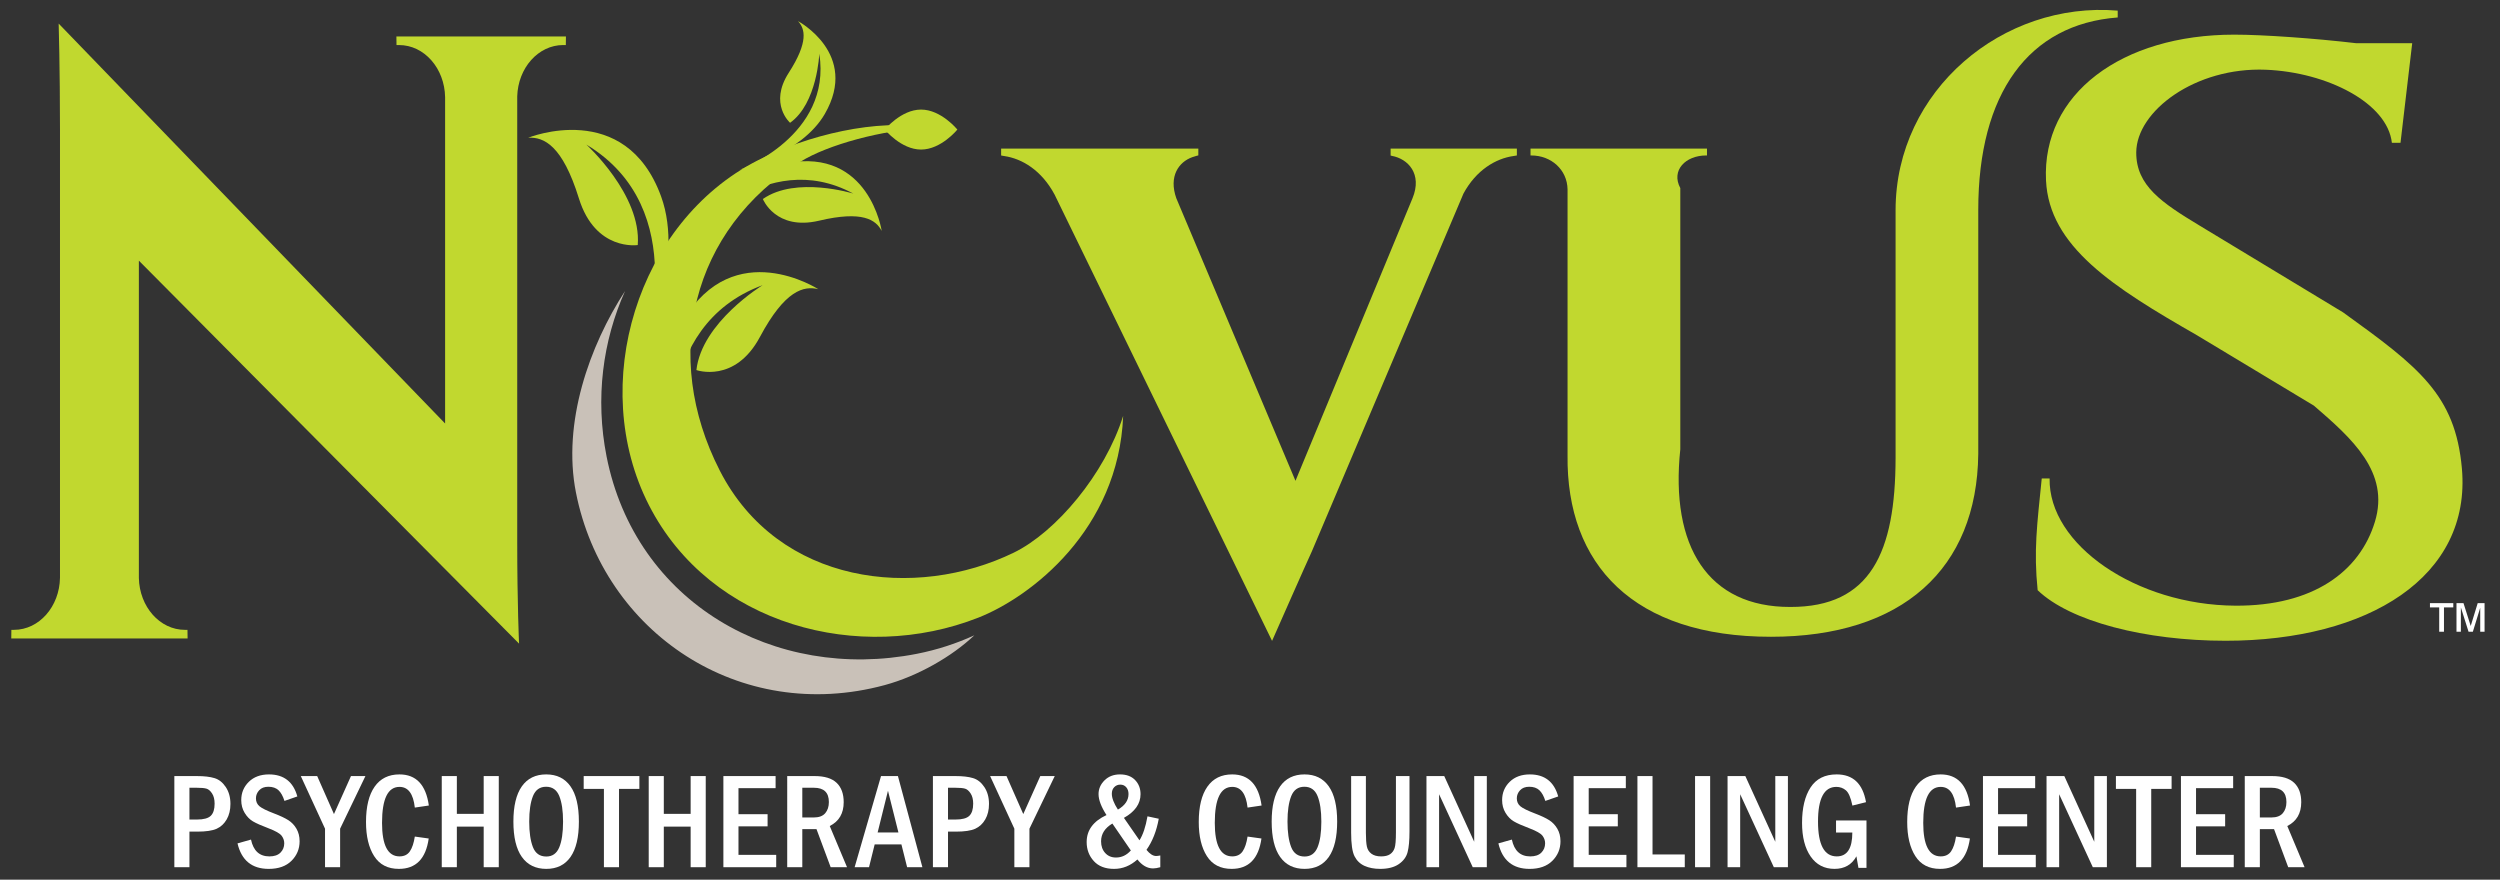 <?xml version="1.0" encoding="UTF-8"?>
<!-- Generator: Adobe Illustrator 14.0.0, SVG Export Plug-In . SVG Version: 6.00 Build 43363)  -->
<svg xmlns="http://www.w3.org/2000/svg" xmlns:xlink="http://www.w3.org/1999/xlink" version="1.1" x="0px" y="0px" width="731.333px" height="257.333px" viewBox="0 0 731.333 257.333" style="enable-background:new 0 0 731.333 257.333;" xml:space="preserve">
<rect x="0" y="0" width="731.333" height="257.333" fill="#333333" stroke="none"/>
<g id="Novus">
	<g id="NOVUS_-_original_font" style="display:none;">
		<rect x="-186.484" y="-18.303" style="display:inline;fill:none;" width="761.636" height="209.091"></rect>
		<path style="display:inline;fill:#A6C549;" d="M-13.412-18.316l-0.03,2h-3.692c-6.69,0-12.128,5.318-12.342,11.956V98.976    c0,15.07,2.31,25.516,2.31,25.516h-1.816l-101.061-96.227v79.367c0.158,6.688,5.62,12.063,12.346,12.063h3.692l0.03,2h-60.625    l0.03-2h3.692c6.746,0,12.218-5.406,12.346-12.118V3.68c0-14.868-2.328-24.983-2.328-24.983h1.972l100.9,96.188V-4.19    c-0.126-6.714-5.598-12.122-12.346-12.122h-3.69l-0.03-2L-13.412-18.316z"></path>
		<path style="display:inline;fill:#A6C549;" d="M151.637,51.693c0,44.941-30.65,72.797-78.685,72.797S-5.733,96.634-5.733,51.693    c0-44.943,30.649-72.801,78.685-72.801S151.637,6.75,151.637,51.693z M118.819,51.693c0-39.721-17.671-64.387-45.867-64.387    c-28.195,0-45.867,24.666-45.867,64.387c0,39.72,17.672,64.383,45.867,64.383C101.147,116.076,118.819,91.413,118.819,51.693z"></path>
		<path style="display:inline;fill:#A6C549;" d="M298.769-18.32v2.008h-1.785c-5.715,0-12.582,3.274-16.836,11.144l-47.354,104.67    c-1.426,3.042-9.35,20.379-9.836,26.188h-1.803L160.547-4.856c-4.332-8.098-11.158-11.458-17.05-11.458h-1.6v-2.008h63.69v1.99    h-1.758c-5.164,0-10.519,4.528-7.688,12.532l33.863,82.665L265.246-3.8c3.283-8.004-2.486-12.532-7.65-12.532h-1.758v-1.988    H298.769z"></path>
		<path style="display:inline;fill:#A6C549;" d="M430.556-0.278c0.006-35.203,21.506-61.225,54.98-58.403v2    c-26.045,1.962-40.785,22.177-40.793,56.299v71.387c-0.361,33.611-22.189,53.481-60.639,53.481    c-40.15,0-64.895-21.03-64.508-53.133V-6.412c-0.107-5.752-4.795-9.904-10.609-9.902h-3.223v-2h57.621v2h-3.262    c-5.992,0.002-10.322,4.346-10.543,9.544v76.401c-0.01,28.481,16.135,46.191,40.178,46.131    c23.541,0.06,40.744-16.03,40.797-43.551V-0.278z"></path>
		<path style="display:inline;fill:#A6C549;" d="M541.984,49.921c11.891,7.724,18.807,18.21,17.957,33.162    c-1.215,26.054-20.855,41.405-52.842,41.405c-17.936,0-34.744-4.622-42.039-12.142c-3.313-8.36-0.492-25.228,4.74-33.952h1.758    c-1.604,20.852,13.721,38.054,37.713,37.666c17.393-0.318,27.65-9.956,27.637-22.486c0.014-8.112-5.238-13.521-15.988-20.656    l-34.85-23.124c-13.762-9.132-20.598-21.312-19.141-35.889c1.701-20.708,16.875-35.014,42.102-35.014    c6.436,0,18.104,0.894,27.238,2.052h12.561l-2.619,29.398h-1.926c-0.029-13.886-11.277-23.022-28.195-23.022    c-15.746,0-25.691,8.498-26.178,19.236c-0.486,7.876,5.555,13.15,13.936,18.594L541.984,49.921z"></path>
	</g>
	<g id="NOVUS_-_original_outlines" style="display:none;">
		<path style="display:inline;fill:#A6C549;" d="M-4.412-18.316l-0.03,2h-0.692c-6.69,0-12.128,5.318-12.342,11.956V98.976    c0,15.07,2.31,25.516,2.31,25.516h-1.816l-101.061-96.227v79.367c0.158,6.688,5.62,12.063,12.346,12.063h0.692l0.03,2h-54.625    l0.03-2h0.692c6.746,0,12.218-5.406,12.346-12.118V3.68c0-14.868-2.328-24.983-2.328-24.983h1.972l100.9,96.188V-4.19    c-0.126-6.714-5.598-12.122-12.346-12.122h-0.69l-0.03-2L-4.412-18.316z"></path>
		<path style="display:inline;fill:#A6C549;" d="M160.637,51.693c0,44.941-30.65,72.797-78.685,72.797S3.267,96.634,3.267,51.693    c0-44.943,30.649-72.801,78.685-72.801S160.637,6.75,160.637,51.693z M127.819,51.693c0-39.721-17.671-64.387-45.867-64.387    c-28.195,0-45.867,24.666-45.867,64.387c0,39.72,17.672,64.383,45.867,64.383C110.147,116.076,127.819,91.413,127.819,51.693z"></path>
		<path style="display:inline;fill:#A6C549;" d="M301.769-18.32v2.008c0,0-0.232,0.051-0.976,0.156    c-5.2,0.734-10.924,4.102-14.646,10.988l-47.354,104.67c-1.426,3.042-9.35,20.379-9.836,26.188h-1.803L166.547-4.856    c-3.784-7.073-9.469-10.532-14.774-11.294c-0.769-0.11-0.876-0.164-0.876-0.164v-2.008h57.69v1.99c0,0-0.818,0.179-1.794,0.528    c-3.934,1.409-6.921,5.59-4.651,12.003l33.863,82.665L271.246-3.8c2.938-7.163-1.373-11.542-6.013-12.383    c-0.545-0.099-0.396-0.148-0.396-0.148v-1.988H301.769z"></path>
		<path style="display:inline;fill:#A6C549;" d="M433.556-0.278c0.006-35.203,21.506-61.225,54.98-58.403v2    c-26.045,1.962-40.785,22.177-40.793,56.299v71.387c-0.361,33.611-22.189,53.481-60.639,53.481    c-40.15,0-64.895-21.03-64.508-53.133V-6.412c-0.107-5.752-4.795-9.904-10.609-9.902h-0.223v-2h51.621v2h-0.262    c-5.992,0.002-10.322,4.346-10.543,9.544v76.401c-0.01,28.481,16.135,46.191,40.178,46.131    c23.541,0.06,40.744-16.03,40.797-43.551V-0.278z"></path>
		<path style="display:inline;fill:#A6C549;" d="M541.984,49.921c11.891,7.724,18.807,18.21,17.957,33.162    c-1.215,26.054-20.855,41.405-52.842,41.405c-17.936,0-34.744-4.622-42.039-12.142c-3.313-8.36-0.492-22.228,4.74-30.952h1.758    c-1.604,20.852,13.721,35.054,37.713,34.666c17.393-0.318,27.65-9.956,27.637-22.486c0.014-8.112-5.238-13.521-15.988-20.656    l-34.85-23.124c-13.762-9.132-20.598-21.312-19.141-35.889c1.701-20.708,16.875-35.014,42.102-35.014    c6.436,0,18.104,0.894,27.238,2.052h12.561L546.21,7.342h-1.926c-0.029-13.886-11.277-20.022-28.195-20.022    c-15.746,0-25.691,8.498-26.178,19.236c-0.486,7.876,5.555,13.15,13.936,18.594L541.984,49.921z"></path>
	</g>
	<g id="Layer_7">
		<g>
			<g id="XMLID_279_">
				<path id="XMLID_910_" style="fill:#C1D82F;" d="M193.399,57.479c7,19.224-5.242,44.462-5.242,44.462      s14.776-40.724-16.628-59.646c0,0,16.187,14.698,15.035,29.388c0,0-12.394,1.902-17.217-13.648      c-4.823-15.55-10.252-17.995-14.824-17.745C154.523,40.29,182.942,28.761,193.399,57.479z"></path>
				<path id="XMLID_1012_" style="fill:#C1D82F;" d="M199.869,93.718c-10.014,16.756-3.08,42.606-3.08,42.606      s-6.526-40.816,26.303-52.902c0,0-17.809,10.862-19.371,24.834c0,0,11.271,4.011,18.586-9.694      c7.314-13.704,12.842-15.019,17.08-13.962C239.386,84.6,214.83,68.688,199.869,93.718z"></path>
				<path id="XMLID_189_" style="fill:#C1D82F;" d="M230.191,47.702c-16.145,3.003-28.598,21.762-28.598,21.762      s22.123-26.829,48.018-12.837c0,0-16.764-5.195-26.449,1.594c0,0,3.74,9.344,16.459,6.334      c12.717-3.009,16.619-0.253,18.311,3.009C257.931,67.564,254.31,43.215,230.191,47.702z"></path>
				<path id="XMLID_191_" style="fill:#C1D82F;" d="M241.285,33.332c-6.803,11.785-24.898,16.336-24.898,16.336      s27.07-9.879,23.287-33.972c0,0-0.568,14.531-8.549,20.225c0,0-6.268-5.502-0.404-14.608s4.789-12.917,2.707-15.14      C233.427,6.173,251.451,15.727,241.285,33.332z"></path>
				<path id="XMLID_906_" style="fill:#C1D82F;" d="M296.564,161.667c-28.631,13.929-68.84,9.536-86-24      c-17.157-33.535-8.304-70.422,23.641-90.386c7.77-4.856,23.957-9.388,37.477-9.891c-15-2.792-35.469,2.079-50.104,9.567      c-35.192,18.006-49.733,65.655-31.728,100.848c18.009,35.192,61.714,46.529,96.382,32.862c15.293-6.03,41-25.667,42.332-59      C323.232,138.667,308.898,155.667,296.564,161.667z"></path>
				<path id="XMLID_188_" style="fill:#C1D82F;" d="M269.443,43.752c-5.865,0-10.619-5.848-10.619-5.848s4.754-5.848,10.619-5.848      s10.621,5.848,10.621,5.848S275.308,43.752,269.443,43.752z"></path>
				<path id="XMLID_237_" style="fill:#C9C1B8;" d="M268.246,191.255c-41.688,8.225-82.36-14.932-90.807-57.742      c-3.357-17.016-1.118-33.802,5.411-48.373c-10.395,15.982-18.401,38.494-14.367,58.941      c8.076,40.931,47.854,67.825,90.325,56.332c9.734-2.634,19.748-8.417,26.225-14.569      C279.773,188.255,274.158,190.089,268.246,191.255z"></path>
			</g>
			<g>
				<g>
					<path style="fill:#C1D82F;" d="M165.553,10.659l-0.032,2.516h-0.755c-7.296,0-13.228,6.688-13.461,15.038v129.977       c0,18.955,0.539,30.094,0.539,30.094L40.623,76.249v92.828c0.173,8.412,6.13,15.174,13.466,15.174h0.754l0.033,2.516H3.298       l0.032-2.516h0.755c7.357,0,13.326-6.799,13.465-15.242V38.325c0-18.7-0.388-31.424-0.388-31.424l113.047,116.986v-95.46       c-0.138-8.445-6.105-15.247-13.465-15.247h-0.752l-0.033-2.516L165.553,10.659z"></path>
				</g>
				<g>
					<path style="fill:#C1D82F;" d="M443.734,43.472v2.008c0,0-0.232,0.051-0.975,0.156c-5.201,0.734-10.924,4.102-14.646,10.988       l-44.354,104.67c-1.426,3.042-11.639,26.188-11.639,26.188L308.511,56.936c-3.783-7.073-9.469-10.532-14.773-11.294       c-0.77-0.11-0.875-0.164-0.875-0.164V43.47h57.689v1.99c0,0-0.818,0.179-1.793,0.528c-3.934,1.409-6.922,5.59-4.652,12.003       l34.863,82.665l34.24-82.665c2.939-7.163-1.373-11.542-6.012-12.383c-0.545-0.099-0.396-0.148-0.396-0.148v-1.988H443.734z"></path>
				</g>
				<g>
					<path style="fill:#C1D82F;" d="M554.521,61.513c0.006-35.203,31.506-61.225,64.98-58.403v2       c-26.045,1.962-40.785,22.177-40.793,56.299v71.387c-0.361,33.611-22.189,53.481-60.639,53.481       c-40.15,0-59.895-21.03-59.508-53.133V55.379c-0.107-5.752-4.795-9.904-10.609-9.902h-0.223v-2h51.621v2h-0.262       c-5.992,0.002-10.322,4.346-7.543,9.544v76.401c-3.01,28.481,8.135,46.191,32.178,46.131       c23.541,0.06,30.744-16.03,30.797-43.551V61.513z"></path>
				</g>
				<g>
					<path style="fill:#C1D82F;" d="M685.435,91.383c22.129,15.95,32.828,24.092,34.75,45.636       c2.822,31.638-27.281,50.422-69.119,50.422c-23.461,0-45.445-5.627-54.986-14.786c-1.182-11.656-0.182-18.989,1.199-32.692       h2.299c-0.348,19.37,25.32,37.036,54.33,37.216c22.754,0.141,36.404-9.982,40.836-24.555c4.41-14.5-6.721-24.363-17.846-33.958       L642.564,98c-24.375-13.965-43.123-25.875-44.039-45.224c-1.199-25.291,22.072-42.64,55.068-42.64       c8.42,0,23.68,1.089,35.627,2.499h16.43l-3.426,29.147h-2.52c-1.285-11.657-18.926-20.657-36.877-21.382       c-20.58-0.831-37.877,12.065-37.906,24.225c-0.023,9.708,7.51,14.705,18.471,21.333L685.435,91.383z"></path>
				</g>
			</g>
		</g>
	</g>
</g>
<g id="TM_-_original_text" style="display:none;">
	<g style="display:inline;">
		<rect x="708.535" y="176.441" style="fill:none;" width="28.299" height="31.392"></rect>
		<path style="fill:#7D706D;" d="M713.548,184.802v-7.116h-2.707v-1.241h6.83v1.241h-2.729v7.116H713.548z M718.604,184.802v-8.357    h2.051l2.112,6.675l2.041-6.675h2.01v8.357h-1.271v-7.014l-2.154,7.014h-1.261l-2.245-7.116v7.116H718.604z"></path>
	</g>
</g>
<g id="TM_-_outlines">
	<g>
		<path style="fill:#FFFFFF;" d="M713.548,184.802v-7.116h-2.707v-1.241h6.83v1.241h-2.729v7.116H713.548z M718.604,184.802v-8.357    h2.051l2.112,6.675l2.041-6.675h2.01v8.357h-1.271v-7.014l-2.154,7.014h-1.261l-2.245-7.116v7.116H718.604z"></path>
	</g>
</g>
<g id="Counseling_Center_-_original_text" style="display:none;">
	<g id="light_-_Franklin_Medium_Cond" style="display:inline;">
		<rect x="3.775" y="227.007" style="fill:none;" width="716.116" height="56.93"></rect>
		<path style="fill:#7D706D;" d="M51.002,227.027h6.602c2.109,0,3.821,0.198,5.137,0.596c1.315,0.397,2.422,1.276,3.32,2.637    s1.348,2.998,1.348,4.912c0,1.758-0.365,3.269-1.094,4.531c-0.729,1.263-1.709,2.175-2.939,2.734s-3.122,0.84-5.674,0.84h-2.285    v10.41h-4.414V227.027z M55.416,230.445v9.297h2.188c1.953,0,3.304-0.364,4.053-1.094c0.749-0.729,1.123-1.914,1.123-3.555    c0-1.224-0.248-2.217-0.742-2.979c-0.495-0.762-1.039-1.23-1.631-1.406c-0.593-0.176-1.527-0.264-2.803-0.264H55.416z"></path>
		<path style="fill:#7D706D;" d="M86.982,232.984l-3.77,1.309c-0.443-1.413-1.025-2.456-1.748-3.13s-1.709-1.011-2.959-1.011    c-1.159,0-2.054,0.343-2.686,1.028c-0.632,0.686-0.947,1.473-0.947,2.36c0,0.979,0.354,1.761,1.064,2.341    c0.709,0.582,2.125,1.275,4.248,2.083c1.81,0.69,3.203,1.348,4.18,1.973s1.768,1.462,2.373,2.51s0.908,2.263,0.908,3.643    c0,2.239-0.791,4.147-2.373,5.723s-3.799,2.363-6.65,2.363c-4.922,0-7.969-2.487-9.141-7.461l3.945-1.113    c0.69,3.281,2.487,4.922,5.391,4.922c1.419,0,2.497-0.368,3.232-1.104c0.735-0.735,1.104-1.644,1.104-2.725    c0-0.794-0.254-1.53-0.762-2.207s-1.771-1.399-3.789-2.168c-2.136-0.808-3.675-1.491-4.619-2.051    c-0.944-0.56-1.748-1.387-2.412-2.48s-0.996-2.337-0.996-3.73c0-2.122,0.739-3.906,2.217-5.352    c1.478-1.445,3.44-2.168,5.889-2.168C83.018,226.539,85.784,228.688,86.982,232.984z"></path>
		<path style="fill:#7D706D;" d="M87.993,227.027h4.795l4.906,11.117l4.979-11.117h4.226l-7.402,15.391v11.27h-4.414v-11.27    L87.993,227.027z"></path>
		<path style="fill:#7D706D;" d="M121.347,244.723l4.063,0.566c-0.833,5.925-3.74,8.887-8.721,8.887    c-3.239,0-5.652-1.243-7.239-3.73s-2.38-5.813-2.38-9.98c0-4.492,0.839-7.937,2.517-10.332c1.678-2.396,4.097-3.594,7.258-3.594    c4.89,0,7.758,3.034,8.604,9.102l-4.102,0.605c-0.442-4.036-1.937-6.055-4.483-6.055c-3.405,0-5.107,3.509-5.107,10.527    c0,6.536,1.702,9.805,5.107,9.805c1.364,0,2.381-0.498,3.05-1.494C120.583,248.033,121.061,246.598,121.347,244.723z"></path>
		<path style="fill:#7D706D;" d="M129.229,227.027h4.414v11.055h7.852v-11.055h4.414v26.66h-4.414v-11.875h-7.852v11.875h-4.414    V227.027z"></path>
		<path style="fill:#7D706D;" d="M169.344,240.348c0,4.558-0.814,8.001-2.441,10.332c-1.628,2.331-3.991,3.496-7.09,3.496    c-3.112,0-5.495-1.162-7.148-3.486c-1.654-2.324-2.48-5.771-2.48-10.342c0-4.531,0.82-7.966,2.461-10.303s4.023-3.506,7.148-3.506    c3.086,0,5.449,1.162,7.09,3.486S169.344,235.79,169.344,240.348z M164.715,240.357c0-3.167-0.368-5.659-1.104-7.478    c-0.736-1.818-2.021-2.728-3.857-2.728s-3.119,0.912-3.848,2.737c-0.729,1.824-1.094,4.313-1.094,7.468    c0,3.103,0.358,5.579,1.074,7.429c0.716,1.852,2.024,2.776,3.926,2.776c1.784,0,3.047-0.896,3.789-2.688    C164.344,246.083,164.715,243.577,164.715,240.357z"></path>
		<path style="fill:#7D706D;" d="M170.748,227.027h16.289v3.75h-5.957v22.91h-4.414v-22.91h-5.918V227.027z"></path>
		<path style="fill:#7D706D;" d="M189.771,227.027h4.414v11.055h7.852v-11.055h4.414v26.66h-4.414v-11.875h-7.852v11.875h-4.414    V227.027z"></path>
		<path style="fill:#7D706D;" d="M211.615,227.027h15.273v3.535h-10.859v7.617h8.516v3.555h-8.516v8.34h11.035v3.613h-15.449    V227.027z"></path>
		<path style="fill:#7D706D;" d="M230.286,227.027h8.027c2.903,0,5.046,0.657,6.426,1.973s2.07,3.203,2.07,5.664    c0,3.281-1.36,5.605-4.082,6.973l5.059,12.051h-4.787l-4.145-11.133H234.7v11.133h-4.414V227.027z M234.7,230.445v8.691h3.379    c1.511,0,2.62-0.417,3.33-1.25s1.064-1.921,1.064-3.262c0-2.786-1.452-4.18-4.355-4.18H234.7z"></path>
		<path style="fill:#7D706D;" d="M257.727,227.027h4.947l7.158,26.66h-4.469l-1.673-6.68h-7.816l-1.657,6.68h-4.209L257.727,227.027    z M262.821,243.531l-3.057-12.207l-3.028,12.207H262.821z"></path>
		<path style="fill:#7D706D;" d="M272.909,227.027h6.602c2.109,0,3.821,0.198,5.137,0.596s2.422,1.276,3.32,2.637    s1.348,2.998,1.348,4.912c0,1.758-0.364,3.269-1.094,4.531s-1.709,2.175-2.939,2.734s-3.122,0.84-5.674,0.84h-2.285v10.41h-4.414    V227.027z M277.323,230.445v9.297h2.188c1.953,0,3.304-0.364,4.053-1.094s1.123-1.914,1.123-3.555    c0-1.224-0.247-2.217-0.742-2.979s-1.038-1.23-1.631-1.406s-1.526-0.264-2.803-0.264H277.323z"></path>
		<path style="fill:#7D706D;" d="M289.642,227.027h4.795l4.906,11.117l4.979-11.117h4.227l-7.402,15.391v11.27h-4.414v-11.27    L289.642,227.027z"></path>
		<path style="fill:#7D706D;" d="M335.676,238.805l3.301,0.703c-0.651,3.594-1.849,6.628-3.594,9.102    c0.964,1.198,1.901,1.797,2.813,1.797c0.3,0,0.71-0.052,1.23-0.156v3.438c-0.82,0.234-1.523,0.352-2.109,0.352    c-1.68,0-3.21-0.872-4.59-2.617c-2.044,1.836-4.316,2.754-6.816,2.754c-2.578,0-4.561-0.765-5.947-2.295s-2.08-3.382-2.08-5.557    c0-3.464,1.934-6.094,5.801-7.891c-1.55-2.409-2.324-4.453-2.324-6.133c0-1.523,0.583-2.864,1.748-4.023s2.679-1.738,4.541-1.738    c1.875,0,3.343,0.55,4.404,1.65s1.592,2.478,1.592,4.131c0,2.8-1.621,5.11-4.863,6.934l4.551,6.563    C334.361,244.202,335.142,241.864,335.676,238.805z M325.403,240.914c-2.2,1.315-3.301,3.047-3.301,5.195    c0,1.394,0.4,2.532,1.201,3.418s1.853,1.328,3.154,1.328c1.68,0,3.132-0.69,4.355-2.07L325.403,240.914z M327.024,236.832    c2.07-1.198,3.105-2.715,3.105-4.551c0-0.808-0.222-1.468-0.664-1.982s-1.022-0.771-1.738-0.771c-0.69,0-1.276,0.241-1.758,0.723    s-0.723,1.133-0.723,1.953C325.247,233.453,325.839,234.996,327.024,236.832z"></path>
		<path style="fill:#7D706D;" d="M364.953,244.723l4.063,0.566c-0.832,5.925-3.739,8.887-8.722,8.887    c-3.238,0-5.651-1.243-7.238-3.73s-2.38-5.813-2.38-9.98c0-4.492,0.839-7.937,2.517-10.332s4.097-3.594,7.258-3.594    c4.891,0,7.759,3.034,8.604,9.102l-4.102,0.605c-0.441-4.036-1.937-6.055-4.483-6.055c-3.404,0-5.106,3.509-5.106,10.527    c0,6.536,1.702,9.805,5.106,9.805c1.364,0,2.382-0.498,3.051-1.494S364.667,246.598,364.953,244.723z"></path>
		<path style="fill:#7D706D;" d="M391.165,240.348c0,4.558-0.813,8.001-2.441,10.332s-3.991,3.496-7.09,3.496    c-3.112,0-5.495-1.162-7.148-3.486s-2.48-5.771-2.48-10.342c0-4.531,0.82-7.966,2.461-10.303s4.023-3.506,7.148-3.506    c3.086,0,5.449,1.162,7.09,3.486S391.165,235.79,391.165,240.348z M386.536,240.357c0-3.167-0.368-5.659-1.104-7.478    s-2.021-2.728-3.857-2.728s-3.118,0.912-3.848,2.737c-0.729,1.824-1.094,4.313-1.094,7.468c0,3.103,0.358,5.579,1.074,7.429    c0.716,1.852,2.024,2.776,3.926,2.776c1.784,0,3.047-0.896,3.789-2.688C386.165,246.083,386.536,243.577,386.536,240.357z"></path>
		<path style="fill:#7D706D;" d="M395.252,227.027h4.316v16.543c0,1.849,0.098,3.213,0.293,4.092s0.642,1.575,1.338,2.09    s1.638,0.771,2.822,0.771c1.12,0,1.992-0.212,2.617-0.635s1.067-1.022,1.328-1.797s0.391-2.308,0.391-4.6v-16.465h3.965v16.25    c0,2.604-0.186,4.609-0.557,6.016s-1.23,2.571-2.578,3.496s-3.154,1.387-5.42,1.387c-1.758,0-3.284-0.29-4.58-0.869    s-2.275-1.517-2.939-2.813s-0.996-3.604-0.996-6.924V227.027z"></path>
		<path style="fill:#7D706D;" d="M417.288,227.027h5.199l8.766,19.219v-19.219h3.691v26.66h-4.121l-9.844-21.348v21.348h-3.691    V227.027z"></path>
		<path style="fill:#7D706D;" d="M455.828,232.984l-3.77,1.309c-0.442-1.413-1.025-2.456-1.748-3.13s-1.709-1.011-2.959-1.011    c-1.159,0-2.054,0.343-2.686,1.028s-0.947,1.473-0.947,2.36c0,0.979,0.354,1.761,1.064,2.341c0.71,0.582,2.126,1.275,4.248,2.083    c1.81,0.69,3.203,1.348,4.18,1.973s1.768,1.462,2.373,2.51s0.908,2.263,0.908,3.643c0,2.239-0.791,4.147-2.373,5.723    s-3.799,2.363-6.65,2.363c-4.922,0-7.969-2.487-9.141-7.461l3.945-1.113c0.69,3.281,2.487,4.922,5.391,4.922    c1.419,0,2.497-0.368,3.232-1.104s1.104-1.644,1.104-2.725c0-0.794-0.254-1.53-0.762-2.207s-1.771-1.399-3.789-2.168    c-2.136-0.808-3.675-1.491-4.619-2.051s-1.748-1.387-2.412-2.48s-0.996-2.337-0.996-3.73c0-2.122,0.739-3.906,2.217-5.352    s3.44-2.168,5.889-2.168C451.863,226.539,454.629,228.688,455.828,232.984z"></path>
		<path style="fill:#7D706D;" d="M460.334,227.027h15.273v3.535h-10.859v7.617h8.516v3.555h-8.516v8.34h11.035v3.613h-15.449    V227.027z"></path>
		<path style="fill:#7D706D;" d="M479.004,227.027h4.414v22.93h9.434v3.73h-13.848V227.027z"></path>
		<path style="fill:#7D706D;" d="M495.86,227.027h4.414v26.66h-4.414V227.027z"></path>
		<path style="fill:#7D706D;" d="M505.367,227.027h5.199l8.766,19.219v-19.219h3.691v26.66h-4.121l-9.844-21.348v21.348h-3.691    V227.027z"></path>
		<path style="fill:#7D706D;" d="M537.102,240.016h8.906v13.867h-2.354l-0.589-3.379c-1.352,2.448-3.489,3.672-6.412,3.672    c-2.976,0-5.302-1.208-6.978-3.623c-1.677-2.415-2.515-5.693-2.515-9.834c0-4.362,0.829-7.815,2.487-10.361    s4.205-3.818,7.639-3.818c4.787,0,7.648,2.708,8.585,8.125l-3.984,0.996c-0.468-2.292-1.099-3.776-1.891-4.453    c-0.793-0.677-1.729-1.016-2.808-1.016c-3.573,0-5.36,3.379-5.36,10.137c0,6.797,1.829,10.195,5.486,10.195    c3.035,0,4.553-2.324,4.553-6.973h-4.766V240.016z"></path>
		<path style="fill:#7D706D;" d="M572.2,244.723l4.063,0.566c-0.833,5.925-3.739,8.887-8.722,8.887c-3.238,0-5.651-1.243-7.238-3.73    s-2.38-5.813-2.38-9.98c0-4.492,0.839-7.937,2.517-10.332s4.098-3.594,7.258-3.594c4.891,0,7.759,3.034,8.604,9.102l-4.102,0.605    c-0.442-4.036-1.937-6.055-4.483-6.055c-3.404,0-5.106,3.509-5.106,10.527c0,6.536,1.702,9.805,5.106,9.805    c1.364,0,2.381-0.498,3.051-1.494C571.436,248.033,571.914,246.598,572.2,244.723z"></path>
		<path style="fill:#7D706D;" d="M580.083,227.027h15.273v3.535h-10.859v7.617h8.516v3.555h-8.516v8.34h11.035v3.613h-15.449    V227.027z"></path>
		<path style="fill:#7D706D;" d="M598.68,227.027h5.199l8.766,19.219v-19.219h3.691v26.66h-4.121l-9.844-21.348v21.348h-3.691    V227.027z"></path>
		<path style="fill:#7D706D;" d="M618.974,227.027h16.289v3.75h-5.957v22.91h-4.414v-22.91h-5.918V227.027z"></path>
		<path style="fill:#7D706D;" d="M637.998,227.027h15.273v3.535h-10.859v7.617h8.516v3.555h-8.516v8.34h11.035v3.613h-15.449    V227.027z"></path>
		<path style="fill:#7D706D;" d="M656.667,227.027h8.027c2.903,0,5.046,0.657,6.426,1.973s2.07,3.203,2.07,5.664    c0,3.281-1.36,5.605-4.082,6.973l5.059,12.051h-4.787l-4.145-11.133h-4.154v11.133h-4.414V227.027z M661.082,230.445v8.691h3.379    c1.511,0,2.62-0.417,3.33-1.25s1.064-1.921,1.064-3.262c0-2.786-1.452-4.18-4.355-4.18H661.082z"></path>
	</g>
</g>
<g id="Counseling_Center_-_outlnies">
	<g>
		<path style="fill:#FFFFFF;" d="M51.002,227.027h6.602c2.109,0,3.821,0.198,5.137,0.596c1.315,0.397,2.422,1.276,3.32,2.637    s1.348,2.998,1.348,4.912c0,1.758-0.365,3.269-1.094,4.531c-0.729,1.263-1.709,2.175-2.939,2.734s-3.122,0.84-5.674,0.84h-2.285    v10.41h-4.414V227.027z M55.416,230.445v9.297h2.188c1.953,0,3.304-0.364,4.053-1.094c0.749-0.729,1.123-1.914,1.123-3.555    c0-1.224-0.248-2.217-0.742-2.979c-0.495-0.762-1.039-1.23-1.631-1.406c-0.593-0.176-1.527-0.264-2.803-0.264H55.416z"></path>
		<path style="fill:#FFFFFF;" d="M86.982,232.984l-3.77,1.309c-0.443-1.413-1.025-2.456-1.748-3.13s-1.709-1.011-2.959-1.011    c-1.159,0-2.054,0.343-2.686,1.028c-0.632,0.686-0.947,1.473-0.947,2.36c0,0.979,0.354,1.761,1.064,2.341    c0.709,0.582,2.125,1.275,4.248,2.083c1.81,0.69,3.203,1.348,4.18,1.973s1.768,1.462,2.373,2.51s0.908,2.263,0.908,3.643    c0,2.239-0.791,4.147-2.373,5.723s-3.799,2.363-6.65,2.363c-4.922,0-7.969-2.487-9.141-7.461l3.945-1.113    c0.69,3.281,2.487,4.922,5.391,4.922c1.419,0,2.497-0.368,3.232-1.104c0.735-0.735,1.104-1.644,1.104-2.725    c0-0.794-0.254-1.53-0.762-2.207s-1.771-1.399-3.789-2.168c-2.136-0.808-3.675-1.491-4.619-2.051    c-0.944-0.56-1.748-1.387-2.412-2.48s-0.996-2.337-0.996-3.73c0-2.122,0.739-3.906,2.217-5.352    c1.478-1.445,3.44-2.168,5.889-2.168C83.018,226.539,85.784,228.688,86.982,232.984z"></path>
		<path style="fill:#FFFFFF;" d="M87.993,227.027h4.795l4.906,11.117l4.979-11.117h4.226l-7.402,15.391v11.27h-4.414v-11.27    L87.993,227.027z"></path>
		<path style="fill:#FFFFFF;" d="M121.347,244.723l4.063,0.566c-0.833,5.925-3.74,8.887-8.721,8.887    c-3.239,0-5.652-1.243-7.239-3.73s-2.38-5.813-2.38-9.98c0-4.492,0.839-7.937,2.517-10.332c1.678-2.396,4.097-3.594,7.258-3.594    c4.89,0,7.758,3.034,8.604,9.102l-4.102,0.605c-0.442-4.036-1.937-6.055-4.483-6.055c-3.405,0-5.107,3.509-5.107,10.527    c0,6.536,1.702,9.805,5.107,9.805c1.364,0,2.381-0.498,3.05-1.494C120.583,248.033,121.061,246.598,121.347,244.723z"></path>
		<path style="fill:#FFFFFF;" d="M129.229,227.027h4.414v11.055h7.852v-11.055h4.414v26.66h-4.414v-11.875h-7.852v11.875h-4.414    V227.027z"></path>
		<path style="fill:#FFFFFF;" d="M169.344,240.348c0,4.558-0.814,8.001-2.441,10.332c-1.628,2.331-3.991,3.496-7.09,3.496    c-3.112,0-5.495-1.162-7.148-3.486c-1.654-2.324-2.48-5.771-2.48-10.342c0-4.531,0.82-7.966,2.461-10.303s4.023-3.506,7.148-3.506    c3.086,0,5.449,1.162,7.09,3.486S169.344,235.79,169.344,240.348z M164.715,240.357c0-3.167-0.368-5.659-1.104-7.478    c-0.736-1.818-2.021-2.728-3.857-2.728s-3.119,0.912-3.848,2.737c-0.729,1.824-1.094,4.313-1.094,7.468    c0,3.103,0.358,5.579,1.074,7.429c0.716,1.852,2.024,2.776,3.926,2.776c1.784,0,3.047-0.896,3.789-2.688    C164.344,246.083,164.715,243.577,164.715,240.357z"></path>
		<path style="fill:#FFFFFF;" d="M170.748,227.027h16.289v3.75h-5.957v22.91h-4.414v-22.91h-5.918V227.027z"></path>
		<path style="fill:#FFFFFF;" d="M189.771,227.027h4.414v11.055h7.852v-11.055h4.414v26.66h-4.414v-11.875h-7.852v11.875h-4.414    V227.027z"></path>
		<path style="fill:#FFFFFF;" d="M211.615,227.027h15.273v3.535h-10.859v7.617h8.516v3.555h-8.516v8.34h11.035v3.613h-15.449    V227.027z"></path>
		<path style="fill:#FFFFFF;" d="M230.286,227.027h8.027c2.903,0,5.046,0.657,6.426,1.973s2.07,3.203,2.07,5.664    c0,3.281-1.36,5.605-4.082,6.973l5.059,12.051h-4.787l-4.145-11.133H234.7v11.133h-4.414V227.027z M234.7,230.445v8.691h3.379    c1.511,0,2.62-0.417,3.33-1.25s1.064-1.921,1.064-3.262c0-2.786-1.452-4.18-4.355-4.18H234.7z"></path>
		<path style="fill:#FFFFFF;" d="M257.727,227.027h4.947l7.158,26.66h-4.469l-1.673-6.68h-7.816l-1.657,6.68h-4.209L257.727,227.027    z M262.821,243.531l-3.057-12.207l-3.028,12.207H262.821z"></path>
		<path style="fill:#FFFFFF;" d="M272.909,227.027h6.602c2.109,0,3.821,0.198,5.137,0.596s2.422,1.276,3.32,2.637    s1.348,2.998,1.348,4.912c0,1.758-0.364,3.269-1.094,4.531s-1.709,2.175-2.939,2.734s-3.122,0.84-5.674,0.84h-2.285v10.41h-4.414    V227.027z M277.323,230.445v9.297h2.188c1.953,0,3.304-0.364,4.053-1.094s1.123-1.914,1.123-3.555    c0-1.224-0.247-2.217-0.742-2.979s-1.038-1.23-1.631-1.406s-1.526-0.264-2.803-0.264H277.323z"></path>
		<path style="fill:#FFFFFF;" d="M289.642,227.027h4.795l4.906,11.117l4.979-11.117h4.227l-7.402,15.391v11.27h-4.414v-11.27    L289.642,227.027z"></path>
		<path style="fill:#FFFFFF;" d="M335.676,238.805l3.301,0.703c-0.651,3.594-1.849,6.628-3.594,9.102    c0.964,1.198,1.901,1.797,2.813,1.797c0.3,0,0.71-0.052,1.23-0.156v3.438c-0.82,0.234-1.523,0.352-2.109,0.352    c-1.68,0-3.21-0.872-4.59-2.617c-2.044,1.836-4.316,2.754-6.816,2.754c-2.578,0-4.561-0.765-5.947-2.295s-2.08-3.382-2.08-5.557    c0-3.464,1.934-6.094,5.801-7.891c-1.55-2.409-2.324-4.453-2.324-6.133c0-1.523,0.583-2.864,1.748-4.023s2.679-1.738,4.541-1.738    c1.875,0,3.343,0.55,4.404,1.65s1.592,2.478,1.592,4.131c0,2.8-1.621,5.11-4.863,6.934l4.551,6.563    C334.361,244.202,335.142,241.864,335.676,238.805z M325.403,240.914c-2.2,1.315-3.301,3.047-3.301,5.195    c0,1.394,0.4,2.532,1.201,3.418s1.853,1.328,3.154,1.328c1.68,0,3.132-0.69,4.355-2.07L325.403,240.914z M327.024,236.832    c2.07-1.198,3.105-2.715,3.105-4.551c0-0.808-0.222-1.468-0.664-1.982s-1.022-0.771-1.738-0.771c-0.69,0-1.276,0.241-1.758,0.723    s-0.723,1.133-0.723,1.953C325.247,233.453,325.839,234.996,327.024,236.832z"></path>
		<path style="fill:#FFFFFF;" d="M364.953,244.723l4.063,0.566c-0.832,5.925-3.739,8.887-8.722,8.887    c-3.238,0-5.651-1.243-7.238-3.73s-2.38-5.813-2.38-9.98c0-4.492,0.839-7.937,2.517-10.332s4.097-3.594,7.258-3.594    c4.891,0,7.759,3.034,8.604,9.102l-4.102,0.605c-0.441-4.036-1.937-6.055-4.483-6.055c-3.404,0-5.106,3.509-5.106,10.527    c0,6.536,1.702,9.805,5.106,9.805c1.364,0,2.382-0.498,3.051-1.494S364.667,246.598,364.953,244.723z"></path>
		<path style="fill:#FFFFFF;" d="M391.165,240.348c0,4.558-0.813,8.001-2.441,10.332s-3.991,3.496-7.09,3.496    c-3.112,0-5.495-1.162-7.148-3.486s-2.48-5.771-2.48-10.342c0-4.531,0.82-7.966,2.461-10.303s4.023-3.506,7.148-3.506    c3.086,0,5.449,1.162,7.09,3.486S391.165,235.79,391.165,240.348z M386.536,240.357c0-3.167-0.368-5.659-1.104-7.478    s-2.021-2.728-3.857-2.728s-3.118,0.912-3.848,2.737c-0.729,1.824-1.094,4.313-1.094,7.468c0,3.103,0.358,5.579,1.074,7.429    c0.716,1.852,2.024,2.776,3.926,2.776c1.784,0,3.047-0.896,3.789-2.688C386.165,246.083,386.536,243.577,386.536,240.357z"></path>
		<path style="fill:#FFFFFF;" d="M395.252,227.027h4.316v16.543c0,1.849,0.098,3.213,0.293,4.092s0.642,1.575,1.338,2.09    s1.638,0.771,2.822,0.771c1.12,0,1.992-0.212,2.617-0.635s1.067-1.022,1.328-1.797s0.391-2.308,0.391-4.6v-16.465h3.965v16.25    c0,2.604-0.186,4.609-0.557,6.016s-1.23,2.571-2.578,3.496s-3.154,1.387-5.42,1.387c-1.758,0-3.284-0.29-4.58-0.869    s-2.275-1.517-2.939-2.813s-0.996-3.604-0.996-6.924V227.027z"></path>
		<path style="fill:#FFFFFF;" d="M417.288,227.027h5.199l8.766,19.219v-19.219h3.691v26.66h-4.121l-9.844-21.348v21.348h-3.691    V227.027z"></path>
		<path style="fill:#FFFFFF;" d="M455.828,232.984l-3.77,1.309c-0.442-1.413-1.025-2.456-1.748-3.13s-1.709-1.011-2.959-1.011    c-1.159,0-2.054,0.343-2.686,1.028s-0.947,1.473-0.947,2.36c0,0.979,0.354,1.761,1.064,2.341c0.71,0.582,2.126,1.275,4.248,2.083    c1.81,0.69,3.203,1.348,4.18,1.973s1.768,1.462,2.373,2.51s0.908,2.263,0.908,3.643c0,2.239-0.791,4.147-2.373,5.723    s-3.799,2.363-6.65,2.363c-4.922,0-7.969-2.487-9.141-7.461l3.945-1.113c0.69,3.281,2.487,4.922,5.391,4.922    c1.419,0,2.497-0.368,3.232-1.104s1.104-1.644,1.104-2.725c0-0.794-0.254-1.53-0.762-2.207s-1.771-1.399-3.789-2.168    c-2.136-0.808-3.675-1.491-4.619-2.051s-1.748-1.387-2.412-2.48s-0.996-2.337-0.996-3.73c0-2.122,0.739-3.906,2.217-5.352    s3.44-2.168,5.889-2.168C451.863,226.539,454.629,228.688,455.828,232.984z"></path>
		<path style="fill:#FFFFFF;" d="M460.334,227.027h15.273v3.535h-10.859v7.617h8.516v3.555h-8.516v8.34h11.035v3.613h-15.449    V227.027z"></path>
		<path style="fill:#FFFFFF;" d="M479.004,227.027h4.414v22.93h9.434v3.73h-13.848V227.027z"></path>
		<path style="fill:#FFFFFF;" d="M495.86,227.027h4.414v26.66h-4.414V227.027z"></path>
		<path style="fill:#FFFFFF;" d="M505.367,227.027h5.199l8.766,19.219v-19.219h3.691v26.66h-4.121l-9.844-21.348v21.348h-3.691    V227.027z"></path>
		<path style="fill:#FFFFFF;" d="M537.102,240.016h8.906v13.867h-2.354l-0.589-3.379c-1.352,2.448-3.489,3.672-6.412,3.672    c-2.976,0-5.302-1.208-6.978-3.623c-1.677-2.415-2.515-5.693-2.515-9.834c0-4.362,0.829-7.815,2.487-10.361    s4.205-3.818,7.639-3.818c4.787,0,7.648,2.708,8.585,8.125l-3.984,0.996c-0.468-2.292-1.099-3.776-1.891-4.453    c-0.793-0.677-1.729-1.016-2.808-1.016c-3.573,0-5.36,3.379-5.36,10.137c0,6.797,1.829,10.195,5.486,10.195    c3.035,0,4.553-2.324,4.553-6.973h-4.766V240.016z"></path>
		<path style="fill:#FFFFFF;" d="M572.2,244.723l4.063,0.566c-0.833,5.925-3.739,8.887-8.722,8.887c-3.238,0-5.651-1.243-7.238-3.73    s-2.38-5.813-2.38-9.98c0-4.492,0.839-7.937,2.517-10.332s4.098-3.594,7.258-3.594c4.891,0,7.759,3.034,8.604,9.102l-4.102,0.605    c-0.442-4.036-1.937-6.055-4.483-6.055c-3.404,0-5.106,3.509-5.106,10.527c0,6.536,1.702,9.805,5.106,9.805    c1.364,0,2.381-0.498,3.051-1.494C571.436,248.033,571.914,246.598,572.2,244.723z"></path>
		<path style="fill:#FFFFFF;" d="M580.083,227.027h15.273v3.535h-10.859v7.617h8.516v3.555h-8.516v8.34h11.035v3.613h-15.449    V227.027z"></path>
		<path style="fill:#FFFFFF;" d="M598.68,227.027h5.199l8.766,19.219v-19.219h3.691v26.66h-4.121l-9.844-21.348v21.348h-3.691    V227.027z"></path>
		<path style="fill:#FFFFFF;" d="M618.974,227.027h16.289v3.75h-5.957v22.91h-4.414v-22.91h-5.918V227.027z"></path>
		<path style="fill:#FFFFFF;" d="M637.998,227.027h15.273v3.535h-10.859v7.617h8.516v3.555h-8.516v8.34h11.035v3.613h-15.449    V227.027z"></path>
		<path style="fill:#FFFFFF;" d="M656.667,227.027h8.027c2.903,0,5.046,0.657,6.426,1.973s2.07,3.203,2.07,5.664    c0,3.281-1.36,5.605-4.082,6.973l5.059,12.051h-4.787l-4.145-11.133h-4.154v11.133h-4.414V227.027z M661.082,230.445v8.691h3.379    c1.511,0,2.62-0.417,3.33-1.25s1.064-1.921,1.064-3.262c0-2.786-1.452-4.18-4.355-4.18H661.082z"></path>
	</g>
</g>
</svg>
